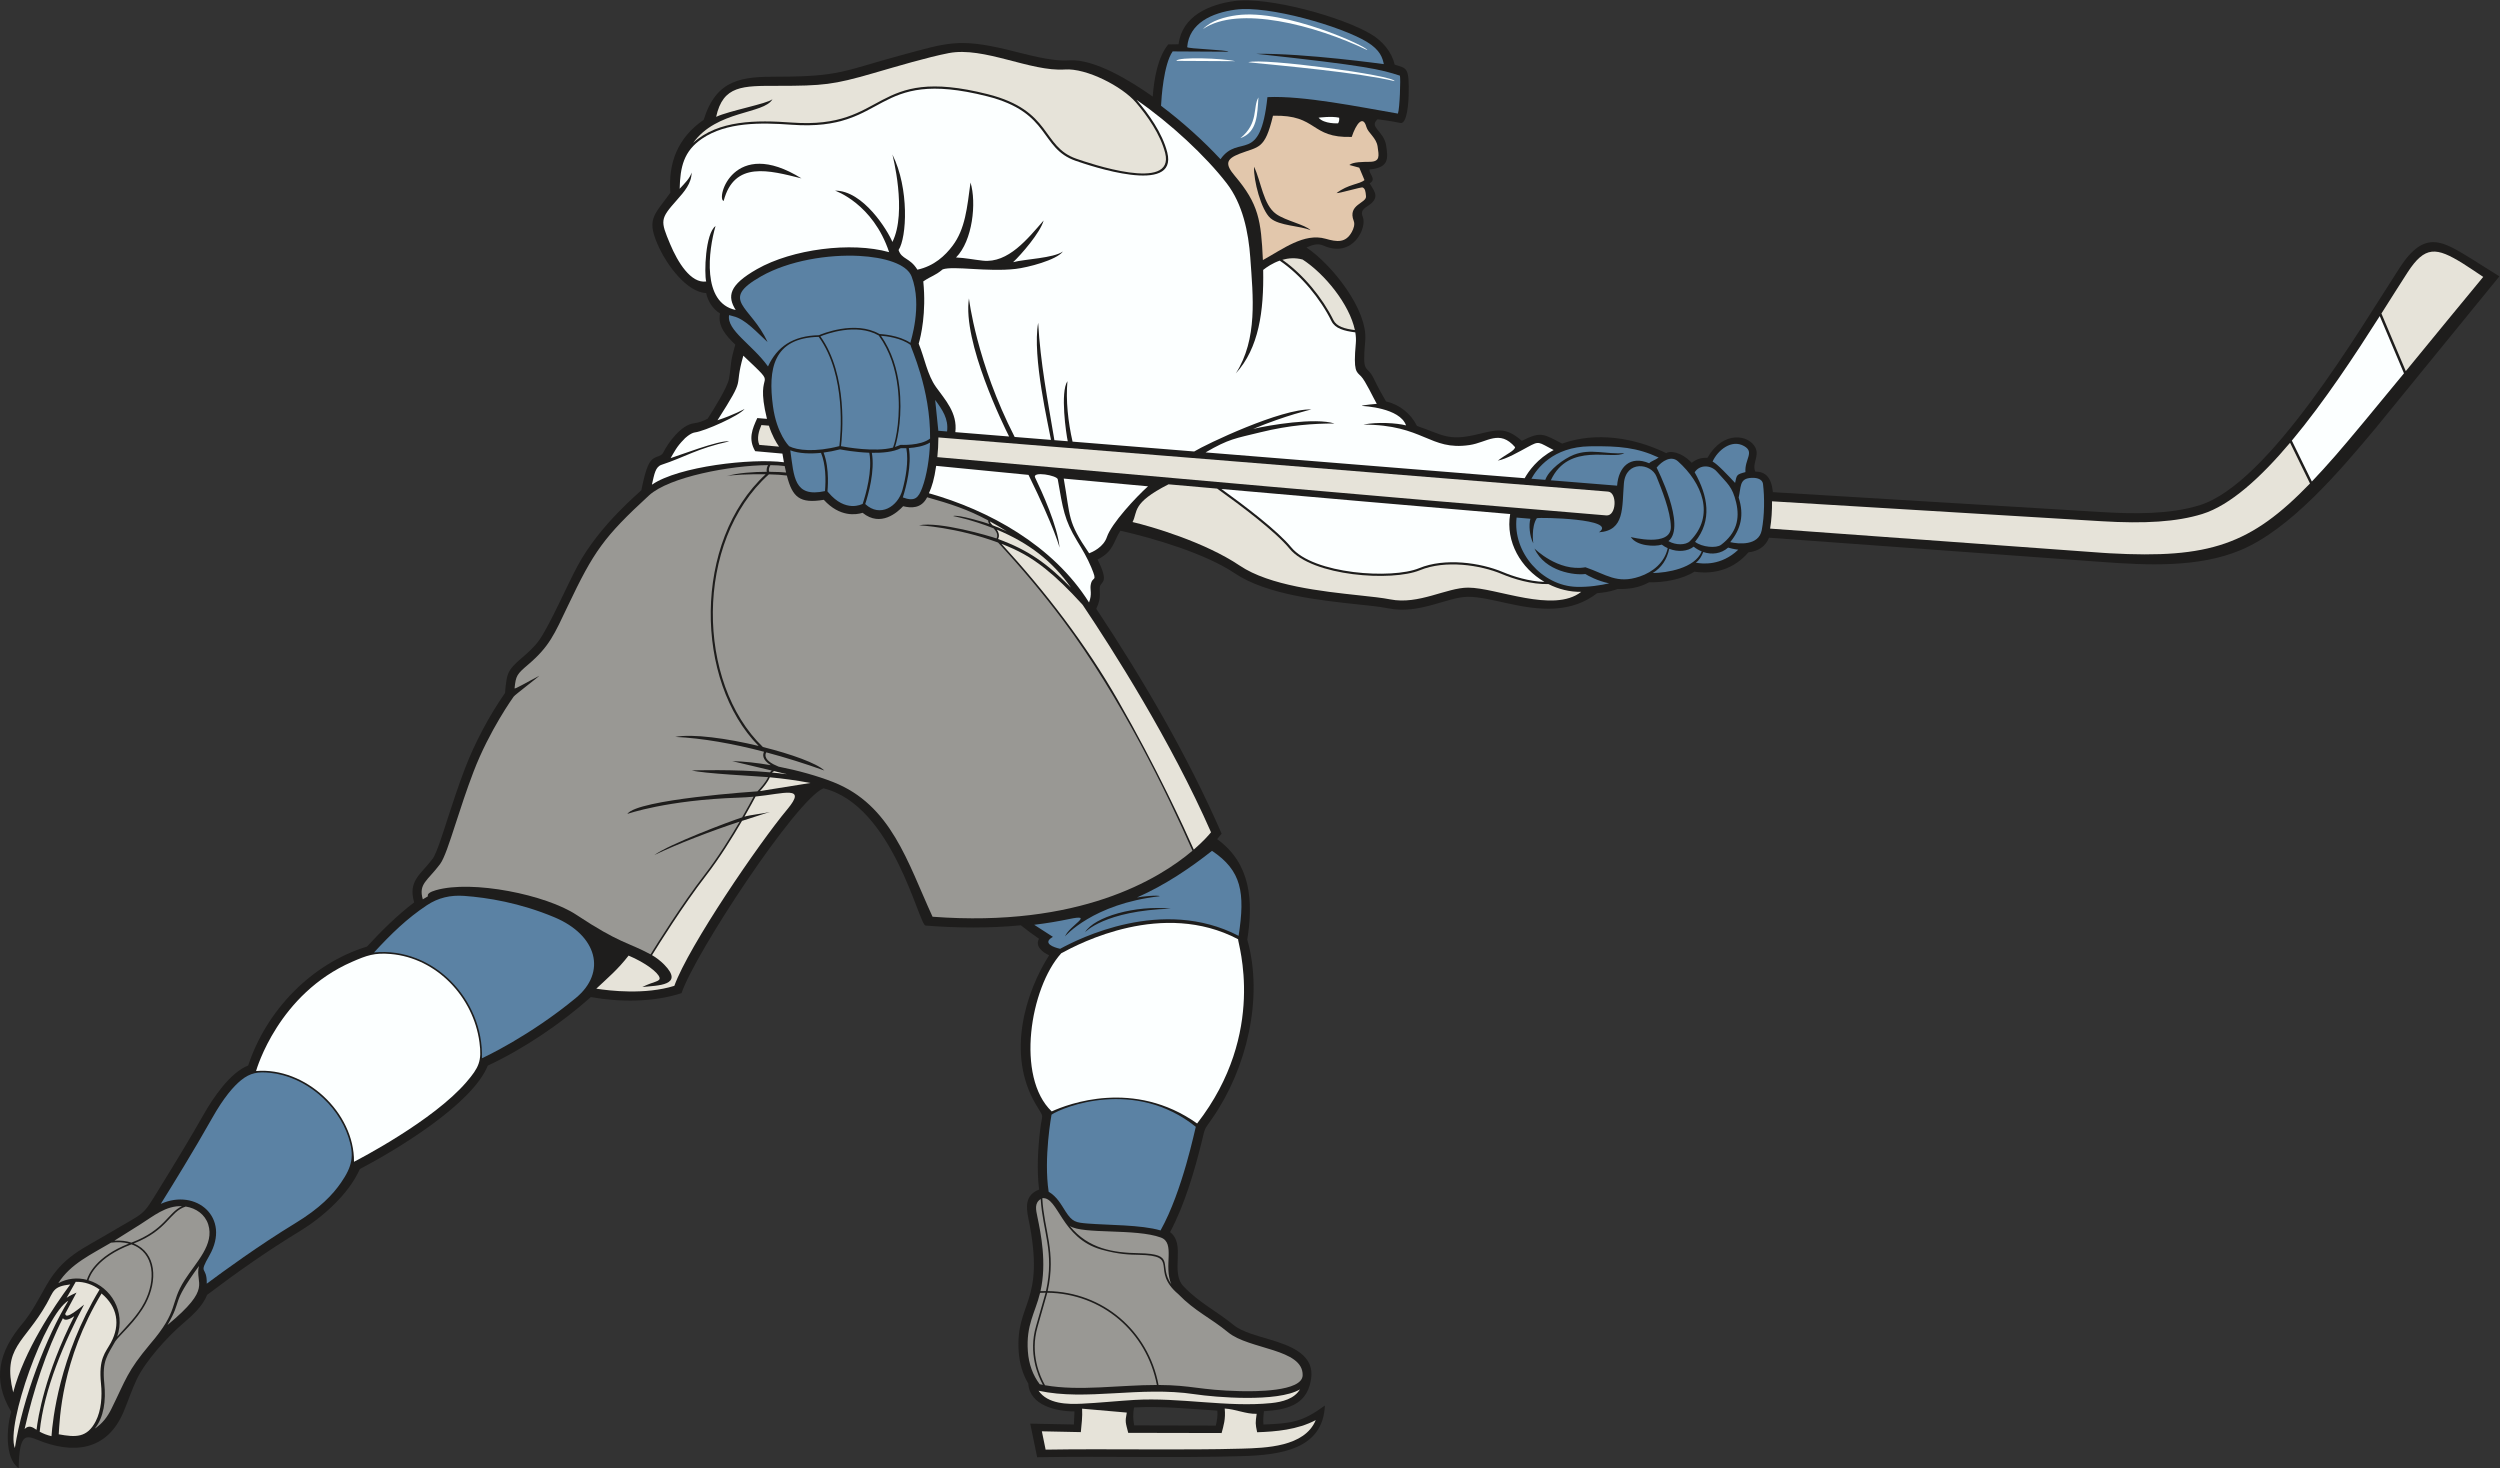 <?xml version="1.0" encoding="UTF-8" standalone="no"?>
<svg
   xmlns:dc="http://purl.org/dc/elements/1.1/"
   xmlns:cc="http://creativecommons.org/ns#"
   xmlns:rdf="http://www.w3.org/1999/02/22-rdf-syntax-ns#"
   xmlns:svg="http://www.w3.org/2000/svg"
   xmlns="http://www.w3.org/2000/svg"
   viewBox="0 0 759.72 446.173"
   height="446.173"
   width="759.72"
   xml:space="preserve"
   id="svg2"
   version="1.1"><rect x="0" y="0" width="759.72" height="446.173" fill="#333333" stroke="none"/><defs
     id="defs6" /><g
     transform="matrix(1.333,0,0,-1.333,0,446.173)"
     id="g10"><g
       transform="scale(0.1)"
       id="g12"><path
         id="path14"
         style="fill:#1e1d1c;fill-opacity:1;fill-rule:evenodd;stroke:none"
         d="m 3798.69,2313.95 c 6.7,5.64 31.94,4.94 58.05,-21.84 11.33,8.83 20.95,11.67 35.8,11.43 36.42,63.8 95.19,52.01 109.3,23.14 9.55,-19.54 -8.18,-36.39 -0.28,-54.59 22.8,-0.18 36.54,-12.23 40.23,-46.96 l 749.84,-45.38 c 71,-4.29 153.76,-5.74 222.41,15.43 159.89,49.29 365.82,401.77 456.89,542.05 57.3,88.26 98.91,59.1 162.48,20.43 l 64.48,-40.53 -282.21,-346.14 c -81.29,-97.22 -193.38,-229.86 -307.46,-277.88 -96.21,-40.51 -213.49,-34.6 -315.45,-27.17 l -759.82,55.35 c -8.28,-20.45 -25.27,-30.96 -47.05,-33.34 -31.65,-36.86 -75.9,-51.38 -123.19,-44.1 -27.95,-17.72 -70.33,-25.11 -103.1,-24.12 -23.9,-12.86 -45.5,-15.8 -72.17,-15.43 -2.14,-0.69 -4.25,-1.42 -6.38,-2.13 -13.17,-4.4 -26.39,-6.02 -40.12,-7.38 -28.37,-21.95 -60.56,-32.68 -96.25,-34.94 -74.08,-4.69 -145.46,26.75 -197.8,26.75 -46.82,0 -110.51,-40.62 -181.59,-26.4 -22.4,4.48 -46.69,6.55 -69.45,9 -86.13,9.24 -208.51,22.16 -281.17,71.1 -66.44,44.74 -183.53,79.58 -260.56,96.97 -16.82,-26.63 -15.06,-46.84 -51.95,-65.68 27.15,-54.6 8.31,-48.8 5.25,-61.9 -2.25,-9.61 5.03,-22.99 -8.24,-50.38 106.8,-161.25 208.42,-335.16 285.77,-512.64 l -10.26,-12.54 c 76.98,-55.5 82.67,-141.38 68.76,-229.02 37.64,-133.79 -1.79,-294.712 -79.34,-406.778 -19.96,-28.852 -16.15,-19.629 -24.58,-54.105 -16.26,-66.407 -39.48,-145.094 -72.14,-206.012 36.9,-27.715 -0.38,-90.508 30.52,-123.402 34.57,-36.813 76.89,-57.461 115.2,-89.004 18.68,-15.371 57.1,-24.899 80.41,-31.993 46.79,-14.195 107.61,-34.207 94.32,-95.699 -10.22,-55.871 -58.29,-65.148 -106.41,-68.156 -1.32,-10.047 -2.11,-20.262 -1.16,-30.363 63.65,2.562 88.69,5.5 140.09,43.332 C 3015.98,42.695 2918.78,30.098 2831,27.527 c -155.08,-4.539 -311.06,0.344 -466.57,-2.519 l -15.77,76.64 99.54,-1.988 1.33,29.774 c -42.04,0.097 -102.05,13.66 -105.33,63.464 -13.11,22.004 -19.98,46.7 -21.79,72.18 -8.15,114.324 62.29,109.442 22.2,303.524 -5.47,26.445 -8.24,54.16 24.28,66.644 -5.49,43.926 -2.76,92.32 2.36,136.012 4.81,41.195 10.71,23.418 -9.85,58.183 -68.18,115.332 -22.58,256.939 30.36,339.959 -14.71,6.37 -32.81,20.69 -23.13,37.6 -14.1,9.71 -27.96,20.06 -41.32,30.72 -71.74,-6.95 -145.47,-6.3 -217.26,-0.66 -15.54,1.23 -74.08,274.59 -232.87,312.91 -62.19,-25.64 -292.86,-376.45 -323.49,-466.93 -62.69,-20.74 -141.17,-21 -206.67,-8.91 C 1279.71,1014.09 1194.27,956.18 1112.03,917.801 1076.74,829.773 903.586,725.652 820.391,682.004 794.934,624.559 735.137,571.727 683.07,540.129 c -72.304,-43.91 -143.539,-93.91 -211.027,-145 -10.52,-27.367 -35.98,-48.891 -57.566,-67.582 C 379.938,297.668 331.348,243.77 311.879,202.832 300.684,179.297 292.047,153.281 281.93,129.074 244.281,39.004 166.316,30.879 83.496,65.43 76.918,68.172 65.883,72.352 58.801,69.394 42.984,62.785 43.188,16.633 42.551,0 9.375,23.145 15.738,97.773 25.676,128.586 c -44.629,74.227 -27.742,137.555 24.973,200.465 22.312,26.621 37.797,57.558 54.918,87.519 38.204,66.895 82.5,83.09 145.215,120.489 84.567,50.429 71.391,33.949 113.938,102.855 34.258,55.484 68.254,111.305 100.433,168.024 19.95,35.156 59.5,94.359 100.703,110.14 41.149,125.312 143.954,232.362 270.825,271.112 31.976,34.86 69.625,72.19 107.558,100.76 -14.59,49.34 14.95,63.28 42.184,99.59 9.687,12.93 27.328,70.71 32.738,87.32 12.87,39.65 25.86,79.16 40.74,118.11 22.33,58.46 55.5,120.84 91.55,172.51 0.01,0.02 1.62,30.18 6.78,43.31 10.57,26.96 47.9,43.22 72,78.42 24.77,36.2 62.63,123.54 86.39,167.67 51.53,95.71 144.02,169.72 145.52,172.78 3.47,17.37 9.64,46.18 17.59,60.75 10.93,20.04 26.11,12.66 32.3,25.03 11.95,23.91 41.29,63.11 69.63,66.64 10.65,1.33 22.29,5.26 31.72,10.71 12.69,19.69 45.39,71.76 48.65,91.33 5.78,34.69 1.67,34.58 14.31,77.23 -20,19.42 -40.84,41.62 -34.91,71.03 -16.63,10.83 -27.47,27.33 -31.55,46.62 -44.61,1.97 -88.93,64.84 -106.08,100.98 -31.99,67.38 -14.11,74.4 24.48,127.77 -5.47,69.83 18.26,126.63 75.88,166.19 29.31,93.86 87.64,98.42 168.99,98.42 143.43,0 151.05,13.8 282.37,49.2 103.25,27.82 129.61,38.75 239.2,12.74 41.98,-9.96 99.92,-27.69 142.61,-24.75 57.88,3.99 141.28,-47.66 190.58,-82.59 3.01,40.36 11.34,89.44 35.33,118.9 l 23.61,0.37 c 7.95,64.26 69.26,90.64 127.38,98.58 76.9,10.51 245.57,-35.92 312,-75.99 25.27,-15.25 46.58,-39.64 53.17,-68.9 26.66,-9.72 33.91,-2.19 31.92,-71.96 -0.27,-9.31 -2.71,-65.35 -19.23,-61.11 -17.03,4.02 -50.14,8.16 -51.52,8.43 -21,-18.34 14.71,-26.29 19.6,-60.51 3.87,-27.23 7.82,-50.01 -37.9,-53.92 -2.43,-9.89 17.07,-21.61 0.26,-31.79 9.17,-15.64 21.7,-28.92 4.28,-44.93 -11.01,-10.12 -27.58,-13.52 -20.09,-31.1 10.51,-24.7 -22.28,-95.9 -89.97,-65.67 -13.32,5.96 -25.97,1.08 -38.25,-4.48 57.51,-38.64 140.3,-141.79 133.84,-212.8 -7.29,-80.28 3.19,-51.84 19.67,-86.31 8.4,-17.56 17.81,-34.98 27.72,-51.78 30.72,-6.94 56.66,-27.83 70.68,-55.98 57.19,-19.29 69.5,-34.9 134.08,-19.88 47.24,10.98 66.62,19.42 104.91,-13.97 44.37,22.36 49.25,15.46 91.85,-6.3 77.83,27.75 165.64,13.27 237.44,-21.91 z M 2585.27,138.484 c -2.56,-14.336 -2.37,-26.55 0.39,-40.879 l 186.06,-0.43 c 2.96,11.836 4.39,21.797 3.53,34.074 -63.95,4.043 -125.66,10.691 -189.98,7.234 v 0" /><path
         id="path16"
         style="fill:#5b82a4;fill-opacity:1;fill-rule:evenodd;stroke:none"
         d="m 2071.9,2325.69 c 6.83,-38.49 -5.93,-87.85 -13.65,-112.59 27.44,-10.21 35.55,-1.03 44.19,22.1 10.55,28.23 16.64,68.28 17.73,102.98 -14.38,-8.62 -33.92,-11.57 -48.27,-12.49 z m 1704.77,-44.61 c 0,-0.02 68.72,-133.44 26.96,-167.6 16.49,-9.61 39.52,-9.43 48.86,-0.09 58.65,58.65 27.5,133.09 -27.11,182.02 -15.58,13.95 -36.24,0.89 -48.71,-14.33 z m -319.24,-113.9 31.48,-2.65 c -3.93,-13.43 -2.12,-39.37 6.57,-56.17 -0.03,0.1 -5.27,37.62 8.09,57.41 6.89,2.3 186.32,-1.11 141.63,-32.1 59.38,3.87 52.24,56.81 56.85,111.4 4.48,53.11 62.09,46.13 74.2,15.89 10.84,-27.05 32.31,-78.58 32.89,-114.89 0.76,-47.31 -91.09,-23.28 -91.34,-23.22 13.51,-20.9 54.67,-22.44 70.61,-17.34 4.23,-3.23 8.79,-5.9 13.5,-8.04 -6.8,-32.43 -33.47,-54.41 -63.89,-64.7 -52.12,-17.63 -76.05,4.85 -123.59,21.15 -62.54,-10.95 -116.11,42.6 -116.25,42.76 24.09,-53.29 93.25,-61.48 115.91,-58.14 6.91,-4.22 27.11,-15.52 54.38,-21.31 -19.86,-4.5 -46.56,-8.75 -74.26,-7.97 -78.39,2.23 -146.14,78.48 -136.78,157.92 z m 65.38,86 c 7.92,22.57 41.72,47.98 64.97,57.18 38.08,15.07 74.78,0.35 115.09,3.86 -25.4,-16.81 -126.53,26.35 -167.41,-62.06 l 151.09,-12.21 c 3.21,43.37 30.44,69.32 73.24,51.06 3.22,4.44 14.21,7.4 21.44,13.06 -48.69,22.7 -89.41,26.59 -156.91,25.6 -84.46,-1.23 -120.97,-51.41 -133.13,-73.93 l 31.62,-2.56 z m 282.65,-157.2 c -5.45,-24.94 -17.65,-42.79 -37.65,-55.22 31.92,0.41 95.97,10.52 111.64,49.27 -6.43,2.61 -12.63,6.24 -18.34,10.81 -13.81,-10.9 -35.83,-12.57 -55.65,-4.86 z m 77.55,-7.28 c -4.1,-10.31 -8.66,-18.22 -16.96,-24.32 15.04,-2.89 57.79,-7.49 96.75,29.58 -10.07,1.18 -18.57,3.44 -23.14,4.81 -15.93,-14.13 -37.14,-16.75 -56.65,-10.07 z m 21.25,206.2 c 10.58,-5.11 37.16,-33.5 51.28,-48.69 3.97,18.63 2.98,19.2 23.58,24.65 -2.01,29.73 21.36,45.24 -2.82,59.22 -28.78,16.65 -60.56,-9.53 -72.04,-35.18 z m 59.43,-82.01 c 12.7,-39.68 5.49,-71.27 -19.29,-101.68 18.99,-4.43 64.84,-8.74 71.84,27.08 6.57,33.64 6.55,75.45 2.98,105.15 -1.64,13.55 -18.08,15.53 -30.89,13.9 -23,-2.92 -19.1,-21.28 -24.64,-44.45 z m -100.31,57.55 c 30.37,-53.93 40.49,-109.49 0.91,-158.55 16.2,-12.43 48.44,-15.05 59.38,-6.75 34.84,26.46 43.24,58.67 34.32,96.36 -8.69,36.66 -19.95,43.03 -43.94,70.38 -13.94,15.92 -39.48,16.32 -50.67,-1.44 z m -1731.45,164.97 7.2,-70.29 19.94,-1.62 c 3.65,29.01 -10.75,49.43 -27.14,71.91 z m -96.11,-108.61 c 6.95,17.07 18.35,74.52 10.68,137.83 -4.84,39.91 -17.28,82.07 -43.25,117.72 -51.07,29.23 -120.01,3.26 -132.94,-2.06 63.42,-88.95 49.89,-226.4 46.95,-250.35 11.08,-2.14 77.09,-14.05 118.56,-3.14 z m -27.44,254.88 c 25,-35.63 37.11,-77.21 41.88,-116.6 7.35,-60.76 -2.8,-116.49 -9.95,-136.97 l 12.83,4.91 c 0.14,0 45.22,-2.78 67.22,14.34 1.23,113.17 -44.46,207.84 -44.74,213.52 -22.04,16.2 -55.86,19.97 -67.24,20.8 z m -94.91,-251.59 c 2.83,22.82 16.8,160.91 -47.02,249.1 -104.65,-2.38 -115.61,-74.08 -104.34,-157.91 8.45,-62.98 36.34,-90.85 36.84,-91.36 9.23,-4.82 24.05,-8.28 43.39,-8.84 19.62,-0.57 43.71,1.89 71.13,9.01 z m -46.48,252.89 c 5.56,2.43 81.97,34.73 138.07,2.68 4.69,-0.2 43.97,-2.38 70.33,-20.05 -0.08,1.68 28.31,84.82 2.81,151.19 -11.1,28.91 -62.57,43.9 -119.43,46.91 -70.16,3.71 -160.11,-10.42 -223.52,-46.44 -97.48,-55.39 -23.31,-66.6 14.52,-149.91 -22.19,19.91 -50.48,52.52 -77.93,58.73 -3.43,0.77 -6.65,1.68 -9.68,2.71 -6.38,-34.34 52.76,-67.02 88.65,-117.08 20.61,44.67 56.16,70.04 116.18,71.26 z m 13.78,-355.42 c 2.28,27.39 1.61,60.98 -9.07,87.18 -23.97,-2.49 -50.54,-1.7 -70.05,5.75 8.63,-59.85 7.71,-108.52 79.12,-92.93 z m -3.25,87.85 c 14.92,-38.21 8.64,-87.69 8.89,-88.48 l 2.35,-2.79 c 39.03,-46.26 75.92,-26.6 77.96,-25.59 7.21,21.87 22.7,75.9 15.05,116.46 -32.14,1.13 -61.46,6.65 -66.74,7.68 -13.29,-3.43 -25.84,-5.8 -37.51,-7.28 z m 110.04,-0.56 c 7.21,-40.87 -7.61,-93.94 -15.04,-116.8 33.87,-31.62 74.65,-5.59 84.84,32.22 7.07,26.25 14.5,64.49 8.83,95.14 -6,-0.2 -10.51,-0.06 -12.42,0.02 -17.09,-8.7 -42.08,-11 -66.21,-10.58 v 0" /><path
         id="path18"
         style="fill:#e6e3d9;fill-opacity:1;fill-rule:evenodd;stroke:none"
         d="m 2721.5,1410.29 c 21.42,18.51 34.18,33.1 39.34,39.42 -91.52,208.58 -225,417.65 -292.76,518.65 -31.54,34.69 -58.86,61.29 -85.09,82.21 -33.95,27.07 -62.63,42.36 -99.77,56.71 101.1,-109.96 192.34,-229.27 264.96,-355.73 89.33,-155.57 153.12,-295.62 173.32,-341.26 z m -989.02,133.41 115.04,18.44 c -32.18,6.17 -63.65,10.27 -92.52,12.97 -4.64,-10.9 -15.19,-23.46 -22.52,-31.41 z m 27.45,42.31 c 11.03,-1.08 22.42,-2.35 34.07,-3.87 -9.56,2.32 -19.31,4.69 -28.96,7.01 -1.94,-0.74 -3.69,-1.76 -5.11,-3.14 z m -400.55,-492.78 c 30.74,-4.84 111.46,-14.31 177.93,6.45 33.03,91.3 193.46,325.76 257.26,402.11 46.85,56.07 -8.44,35.59 -72.05,29.49 -4.14,-7.83 -13.12,-24.53 -25.33,-45.86 12.2,3.83 46.04,7.42 57.7,10.68 -5.94,-1.68 -51.93,-16.74 -63.29,-20.37 -21.58,-37.1 -51.28,-85 -82.06,-124.77 -52.15,-67.4 -109.5,-159.29 -123.1,-181.32 8.16,-4.63 18.76,-12.41 27.49,-21.27 47.69,-48.49 -15.55,-47.79 -49.65,-51.37 26.07,13.11 41.78,12.07 39.26,21.48 -3.21,11.92 -32.36,34.03 -70.51,50.16 -24.48,-31.56 -45.98,-49.45 -73.65,-75.41 z m 915.96,1025.09 c 69.62,-25.43 111.71,-55.78 166.09,-110.78 -41.94,60.7 -97.48,102.6 -169,132.2 6.93,-9.97 4.95,-17.54 2.91,-21.42 z m -12.53,31.36 c 10.53,-4.07 21.49,-8.68 32.59,-13.86 -11.86,7.45 -24.67,14.99 -38.62,22.66 0.73,-3.54 3.76,-6.78 6.03,-8.8 v 0" /><path
         id="path20"
         style="fill:#999894;fill-opacity:1;fill-rule:evenodd;stroke:none"
         d="m 975.625,1303.92 c -2.484,5.7 5.992,10.27 17.773,13.71 83.302,24.21 251.912,-10.51 320.552,-56 99.39,-65.86 116.93,-62.03 169.18,-90.17 13.44,21.81 71.02,114.09 123.42,181.81 29.68,38.34 58.35,84.28 79.66,120.73 -62.92,-20.41 -145.62,-52.39 -194.42,-76.18 32.48,24.36 171.75,76.91 200.08,85.92 12.15,21.11 21.35,38.1 26.15,47.13 -11.73,-1.06 -23.01,-1.78 -33.73,-2.13 -164.53,-5.49 -253.91,-37.11 -254.17,-37.19 22.29,33.54 296.61,51.53 296.62,51.54 6.74,7.02 19.01,20.71 24.33,32.39 -21.79,1.97 -149.86,8.34 -173.77,15.29 0.27,0.02 98.3,3.11 178.07,-4.34 1.11,1.65 2.5,2.99 4.08,4.07 -47.14,11.33 -89.97,21.4 -90.16,21.44 26.39,-0.48 56.84,-3.86 88.01,-9.27 -20.92,12.85 -18.3,25.15 -15.51,30.66 -71.26,18.67 -140.56,30.97 -202.39,33.86 39.84,7.6 118.14,-3.37 190.08,-20.62 -146.16,147.51 -150.36,466.38 16.05,619.37 -36.94,0.55 -78.17,-1.33 -89.47,-4.42 25.49,7.71 62.57,9.93 91.93,10.06 -1.09,4.69 0.37,10.35 2.81,15.18 -84.98,-0.51 -225.17,-26.72 -271.23,-69.05 -103.24,-94.88 -126.07,-127.98 -184.78,-251.41 -31.26,-65.72 -42.26,-92.94 -90.85,-134.35 -25.61,-21.83 -27.96,-25.16 -30.86,-53.93 -0.31,-3.07 27.91,13.78 55.69,28.13 5.05,2.62 -56.31,-44.11 -57.76,-47.14 -0.16,-0.22 -55.36,-76.64 -91.58,-171.48 -15.95,-41.74 -29.2,-82.56 -40.41,-117.11 -14.75,-45.41 -26.06,-80.24 -35.92,-93.38 -28.862,-38.49 -49.514,-44.49 -39.221,-80.18 l 11.746,7.06 z m 778.005,967.65 c 18.42,-0.08 33.05,-0.96 38.48,-1.67 -1.21,5.01 -2.31,10 -3.3,14.81 -9.18,1.28 -20.15,1.95 -32.4,2.04 -2.75,-4.17 -4.86,-9.87 -2.78,-15.18 z m 21.42,-672.19 c 44.3,-8.69 88.81,-21.15 124.21,-35.08 132.63,-52.14 169.47,-182.47 226.69,-307.07 333.58,-25.07 515.53,85.12 592.55,150.49 -57.24,129.63 -163.9,350.66 -295.35,525.89 -44.76,59.68 -94.17,118.66 -147.81,176.65 -94.54,35.03 -180.01,39.35 -180.28,39.36 46.59,9.09 160.28,-24.13 176.7,-30.01 1.93,3.3 4.5,11.5 -6.72,23.13 -50.55,20.06 -92.12,27.93 -92.29,27.96 10.45,4.19 72.68,-14.5 82.64,-18.2 -1.56,2.4 -2.68,5.18 -2.53,8.13 -45.61,24.79 -85.73,37.81 -139.26,52.89 -13.06,-26.33 -37.05,-24.87 -54.69,-20.39 -12.64,-13.74 -51.22,-48.56 -92.41,-15.04 -14.33,-4.5 -51.69,-10.69 -88.46,29.64 -54.57,-9.14 -71.65,5.59 -84.22,55.35 -10.46,1.46 -25.09,2.33 -40.98,2.72 -170.61,-153.44 -165.45,-475.58 -13.68,-621.59 65.04,-16.23 123.11,-37.21 140.14,-53.6 -43.96,15.69 -88.53,29.71 -132.41,41.37 -3.37,-5.74 -5.98,-18.9 28.16,-32.6 v 0" /><path
         id="path22"
         style="fill:#5b82a4;fill-opacity:1;fill-rule:evenodd;stroke:none"
         d="m 471.332,420.691 c 35.34,26.368 119.559,87.832 200.938,137.27 57.746,35.039 86.203,65.703 105,92.809 25.718,37.113 30.894,61.488 17.234,103.496 -24.809,76.289 -99.129,138.964 -178.836,147.129 -26.703,2.738 -44.746,0.585 -66.469,-17.145 -16.765,-13.695 -39.156,-39.105 -65.84,-86.543 -40.277,-71.605 -90.793,-153.48 -116.796,-195.102 80.324,36.192 160.246,-31.035 110.91,-117.421 -26.688,-46.7 -5.282,-21.465 -6.141,-64.493 z m 381.379,755.139 c 135.898,13.21 250.049,-108.16 245.979,-241.209 5.53,2.477 108.57,50.367 214.11,137.439 70.91,58.52 48.81,143.01 -48.95,183.96 -78.79,33.03 -152.88,44.89 -205.41,48.69 -31.38,2.27 -59.374,-4 -85.659,-21.56 -45.047,-30.07 -80.355,-64.22 -120.07,-107.32 z m 1584.589,76.11 c -24.99,-5.25 -51.5,-9.68 -79.6,-13.08 l 42.63,-27.5 c -25.43,-14.38 1.78,-24.1 16.58,-27.23 41.13,22.46 232.68,120.04 406.75,29.57 15.39,98.94 6.69,148.75 -60.64,193.75 -48.13,-38.01 -105.54,-77.42 -171.11,-106.39 10.28,2.35 50.14,6.17 51.77,2.86 -152.47,-17.33 -215.62,-91.43 -215.78,-91.61 10.49,25.51 69.05,52.17 9.4,39.63 z m 232.06,23.71 c -152.19,-4.8 -195.7,-53.75 -195.84,-53.88 21.14,35.7 115.39,62.15 195.84,53.88 z m 56.75,-497.341 c -138.72,111.312 -302.72,45.41 -328.92,27.699 -0.07,-0.414 -18.23,-98.988 -6.54,-175.746 18.96,-10.957 28.62,-29.492 38.43,-44.762 15.68,-24.414 23.67,-25.473 50.47,-27.699 44.88,-3.731 122.58,-2.656 166.17,-15.742 50.46,90.078 78.89,233.031 80.39,236.25 v 0" /><path
         id="path24"
         style="fill:#999894;fill-opacity:1;fill-rule:evenodd;stroke:none"
         d="m 453.492,460.887 c -66.523,-91.715 -35.605,-72.516 -71.695,-134.43 104.433,86.481 61.914,92.32 71.695,134.43 z m 1985.458,91.234 c 42.5,-52.5 100.03,-60.883 157.48,-61.937 87.33,-1.598 43,-27.071 73.89,-70.918 -18.12,41.605 9.72,94.297 -23.72,106.582 -57.75,21.195 -177.16,6.898 -207.65,26.273 z m 247.22,-155.238 c -65.89,55.605 6.65,87.754 -89.8,89.535 -20.73,0.387 -46.31,0.855 -85.9,12.066 -91.29,25.879 -97.67,120.981 -134.28,117.11 3.81,-73.844 32.21,-120.879 12.24,-211.778 125.85,-2.066 229.37,-90.253 252.72,-214.05 76.94,-0.438 92.59,-11.727 185.75,-14.051 30.21,-0.762 141.92,-1.828 142.81,36.09 1.42,60.918 -121.87,58.41 -169.85,97.91 -40.52,33.363 -75.56,47.89 -113.69,87.168 z M 2377.55,190.059 c -11.5,21.027 -33.57,72.519 -15.75,133.464 l 21.89,76.567 c -4.17,0 -8.36,-0.102 -12.57,-0.293 -11.22,-45.918 -32.19,-72.754 -27.88,-133.246 2.06,-28.953 11.23,-54.403 27.03,-75 2.42,-0.528 4.84,-1.024 7.28,-1.492 z m 7,213.796 c 19.88,89.708 -7.66,135.508 -12.04,209.809 -14.76,-9.281 -10.86,-24.453 -7.47,-40.879 7.85,-38.012 21.6,-104.57 6.98,-169.16 4.19,0.172 8.37,0.254 12.53,0.23 z m 3.03,-3.808 -22.15,-77.578 c -18.29,-62.547 6.35,-114.871 16.94,-133.309 78.49,-13.976 170.81,0.692 254.94,0.613 -23.34,121.954 -125.6,208.575 -249.73,210.274 z M 198.086,429.48 c 3.269,11.211 20.137,52.793 95.742,82.602 -11.758,3.141 -25.371,3.981 -40.687,2.106 -44.176,-26.368 -92.676,-48.125 -120.207,-92.344 20.644,10.996 43.3,13.418 65.152,7.636 z m 101.523,84.825 c 76.387,28.773 82.813,68.109 115.368,83.047 -37.012,1.644 -65.446,-22.832 -95.032,-41.426 l -59.254,-37.223 c 14.641,0.934 27.661,-0.664 38.918,-4.398 z m 123.86,82.23 c -37.235,-11.547 -40.086,-53.344 -118.512,-84.199 52.637,-21.703 54.125,-85.121 27.57,-136.133 -20.91,-40.195 -62.132,-75.101 -69.75,-87.015 -17.64,-32 -30.422,-43.317 -25.019,-95.817 4.082,-39.641 -0.895,-77.004 -21.735,-103.137 17.84,11.778 29.336,27.649 37.629,44.426 34.336,69.5 35.7,85.016 88.34,148.024 67.36,78.281 44.016,91.679 79,146.273 26.465,41.305 68.321,81.211 53.66,126.852 -7.328,22.816 -27.543,36.976 -51.183,40.726 z M 299.656,510.301 c -78.293,-29.469 -94.91,-71.25 -97.953,-81.856 51.856,-15.957 84.945,-71.363 65.406,-128.531 21.891,24.469 46.067,47.301 62.067,78.024 26.433,50.8 24.176,113.597 -29.52,132.363 v 0" /><path
         id="path26"
         style="fill:#e6e3d9;fill-opacity:1;fill-rule:evenodd;stroke:none"
         d="M 33.863,45.898 C 51.445,159.93 106.672,301.473 155.852,381.965 102.41,350.715 12.754,97.91 33.863,45.898 Z m 49.441,41.668 C 86.43,114.797 101.797,213.691 169.352,346.59 159.848,340.129 148.191,334.559 143.395,341.965 106.461,270.098 75.312,176.023 56.105,89.383 c 9.957,9.59 17.699,4.582 27.199,-1.816 z M 231.492,398.309 C 139.77,246.211 136.074,110.832 133.879,77.324 c 38.168,-6.992 64.715,-8.633 84.5,30.051 12.418,24.273 14.836,56.395 11.863,85.23 -5.945,57.747 9.996,70.356 22.668,93.852 21.953,40.703 15.082,81.559 -21.418,111.852 z m -58.879,26.621 -20.742,-36.504 c 4.492,3.496 18.715,10.453 22.543,11.933 l -25.687,-48.062 c 0.496,-16 35.902,15.601 42.976,20.68 C 146.77,288.172 100.027,179.98 90.438,83.223 98.75,78.652 107.848,75.254 117.383,73.039 c 2.426,35.547 17.73,182.184 109.621,334.234 -15.649,11.504 -34.723,18.243 -54.391,17.657 z m -12.371,-5.957 C 120.195,414.266 122.844,404.133 106,374.402 55.426,285.129 4.711,275.91 30.074,172.852 55.137,268.262 121.723,366.98 160.242,418.973 Z M 2963.61,179.727 c -51.25,-30.129 -193.95,-17.95 -239.49,-11.086 -126.23,19.035 -246.34,-15.848 -356.52,8 21.03,-30.399 65.54,-31.133 98.78,-29.559 37.37,1.773 85.05,6.559 119.66,8.59 104.05,6.117 211.48,-17.324 311.81,-7.223 25.76,2.586 52.79,9.766 65.76,31.278 z m -171.6,-43.692 c 2.39,-24.133 -2.67,-39.179 -7.07,-55.84 l -212.91,0.449 c -5.98,24.113 -7.55,23.945 -3.27,46.191 l -101.86,8.887 c 1.07,-19.356 -1.3,-35.809 -2.9,-53.438 l -88.84,1.836 8.59,-41.777 c 137.91,2.422 315,-1.602 446.76,2.254 54.87,1.613 143.81,3.82 169.06,65.109 -41.67,-22.129 -91.62,-26.348 -133.62,-27.715 -4.23,19.981 -3.96,21.34 -1.09,42.02 -24.14,-0.828 -48.43,10.722 -72.85,12.023 v 0" /><path
         id="path28"
         style="fill:#fcffff;fill-opacity:1;fill-rule:evenodd;stroke:none"
         d="m 2397.59,813.371 c 37.12,16.949 187.55,74.606 331.52,-27.5 160.99,207.262 92.14,412.639 93.35,420.139 -171.84,90.12 -360.91,-9.11 -403.05,-32.01 -71.3,-78.7 -104.06,-282.391 -21.82,-360.629 z M 1093.03,971.125 c -13.7,102.575 -97.014,191.955 -202.331,201.135 -37.144,3.24 -54.797,-3.29 -88.34,-17.93 -167.402,-73.07 -217.031,-243.365 -218.605,-248.869 111.777,9.547 224.5,-94.32 223.258,-206.898 11.406,5.902 180.832,93.828 256.138,181.527 28.76,33.496 35.62,48.023 29.88,91.035 v 0" /><path
         id="path30"
         style="fill:#e6e3d9;fill-opacity:1;fill-rule:evenodd;stroke:none"
         d="m 4039.76,2204.3 c 0.18,-20.61 -1.11,-42.57 -4.37,-62.25 l 758.75,-55.28 c 5.16,-0.34 10.24,-0.66 15.27,-0.96 v 0.01 c 227.55,-12.61 322.05,19.44 456.75,159.12 l -45.4,92.9 c -66.76,-79.19 -136.35,-142.8 -200.59,-162.61 -57.76,-17.8 -129.87,-22.35 -229.78,-16.31 l -750.63,45.38 z m 1444.78,296.76 c 66.14,80.58 134.75,164.62 176.53,214.8 -13.27,8.67 -29.42,20.14 -46.23,30.55 -60.78,37.66 -86.54,40.89 -126.42,-20.53 -16.63,-25.63 -36.72,-57.72 -59.42,-93.44 l 55.54,-131.38 z M 1776.03,2328.89 c -6.65,9.45 -15.84,25.19 -23.16,47.85 l -17.1,1.39 c -5.69,-13.04 -11.13,-30.58 -4.73,-45.24 l 44.99,-4 z m 1889.91,-102.45 c -171.78,13.86 -1062.29,85.75 -1526.65,123.47 -0.08,-16.13 -0.97,-31.14 -2.44,-44.93 506.49,-45 1002.47,-89.64 1525.22,-132.85 23.28,-1.92 25.11,52.6 3.87,54.31 v 0" /><path
         id="path32"
         style="fill:#fcffff;fill-opacity:1;fill-rule:evenodd;stroke:none"
         d="m 5270.41,2249.36 c 17.05,17.85 34.77,37.4 53.48,58.8 31.53,36.04 92.57,109.97 156.53,187.87 l -55.19,130.51 c -55.5,-87.24 -126.1,-194.89 -200.42,-283.88 l 45.6,-93.3 v 0" /><path
         id="path34"
         style="fill:#e6e3d9;fill-opacity:1;fill-rule:evenodd;stroke:none"
         d="m 2774.75,2233.21 -110.86,9.81 c -85.34,-43.38 -69.43,-62.43 -82.01,-86.01 41.44,-9.56 164.13,-45.28 244.48,-99.4 67.99,-45.78 187.8,-58.65 271.71,-67.66 29.22,-3.14 54.18,-5.82 71.32,-9.25 64.56,-12.91 128.27,26.8 177.5,26.8 64.57,0 194.66,-59.16 257.9,-9.62 -26.27,-0.39 -51.9,6.08 -74.81,17.7 -38.45,-1.05 -79.82,11.85 -105.9,22.83 -49.77,20.95 -129.76,32.47 -187.01,8.78 -63.59,-26.31 -245.43,-14.01 -297.23,49.05 -32.16,39.16 -111.78,98.92 -165.09,136.97 z m -346.93,955.51 c -78.73,-5.42 -184.7,52.88 -264.93,37.35 -48.07,-9.3 -117.97,-30.16 -172.87,-46.05 -89.58,-25.92 -113.5,-28.57 -216.87,-28.57 -80.18,0 -124.79,1.31 -140.54,-70.69 29.09,13.81 116.27,29.77 128.46,40.22 -19.42,-34.41 -127,-24.67 -180.92,-99.66 56.97,52.24 144.43,52.3 224.81,46.42 221.1,-16.16 180.66,131.89 446.68,64.72 148.09,-37.39 121.99,-119.52 202.52,-147.34 26.84,-9.26 225.3,-77.93 202.05,13.4 -10.78,42.4 -40.53,84.39 -66.48,114.84 -31.61,37.09 -113.32,78.71 -161.91,75.36 z m 660.97,-594.12 c -12.33,58.62 -68.56,128.04 -119.24,160.89 -16.55,4.49 -32.24,3.28 -46.07,-0.6 48.29,-33.79 91.79,-87.5 116.38,-137.53 7.19,-14.6 25.37,-19.72 48.93,-22.76 v 0" /><path
         id="path36"
         style="fill:#fcffff;fill-opacity:1;fill-rule:evenodd;stroke:none"
         d="m 3442.77,2175.28 c -220.07,18.61 -437.47,37.58 -658.25,57.07 53.27,-38.3 128.03,-95.04 159.17,-132.95 50.35,-61.3 230,-73.04 291.49,-47.6 58.58,24.24 139.85,12.67 190.84,-8.8 23.1,-9.72 59.7,-21.49 94.89,-22.46 -53.22,31.16 -89.05,90.7 -78.14,154.74 z m -1615.56,765.15 c -73.51,18.27 -153.31,40.85 -177.48,-51.45 -17.94,4.89 22.34,148.01 177.48,51.45 z m 1023.18,-181.31 c -4.18,58.79 -17.36,122.94 -53.93,170.27 -47.74,61.78 -127.96,136.68 -205.44,190.1 26.88,-31.1 58.68,-75.13 70.04,-119.74 25.3,-99.43 -177.87,-29.92 -208.52,-19.33 -83.11,28.71 -55.68,110.23 -202.12,147.2 -263.91,66.64 -222.62,-81.18 -445.81,-64.86 -71.24,5.21 -148.4,5.97 -203.84,-31.57 -42.26,-28.6 -49.96,-64.65 -51.34,-114.43 11.87,12.85 23.14,23.44 27.25,36.93 0.03,-24.5 -16.83,-43.73 -33.74,-62.79 -38.16,-43.01 -37.74,-46.42 -15.18,-100.23 17.34,-41.37 47.1,-90.03 82.16,-85.3 -4.63,18.42 -2.17,109.5 21.34,126.42 -16.15,-54.9 -31.77,-175.06 45.93,-191.34 -19.39,31.14 -15.83,56.54 48.75,93.24 80.21,45.58 214.39,62.87 301.04,38.58 -36.83,110.9 -123.06,140.15 -123.32,140.25 64.49,0.44 120.3,-91.39 130.82,-116.99 34.18,68.4 0.07,198.99 -0.03,199.39 38.77,-77.34 32.84,-189.65 14.03,-217.74 7.38,-22.13 25.52,-16.62 42.97,-44.85 38.48,8.39 63.38,32.22 80.07,54.36 29.08,38.56 33.27,86.69 41.02,144.42 13.99,-46 4.84,-133.02 -33.02,-170.94 21.8,-1 39.95,-4.97 61.24,-7.28 57.72,-6.27 102.38,50.16 138.46,91.61 -7.36,-27.41 -51.67,-78.41 -69.59,-95.05 27.96,7.37 91.58,8.93 113.58,24.44 -14.42,-19.66 -80.73,-36.72 -108.01,-39.8 -64.85,-7.31 -141.08,7.43 -166.02,-0.99 -18.43,-15.24 -24.45,-14.08 -44.28,-27.46 7.17,-71.69 -5.52,-125.26 -10.51,-141.95 13.83,-33.41 19.28,-70.43 39.52,-98.9 20.13,-28.33 49.47,-58.93 44.02,-102.81 l 122.59,-9.93 c -11.85,23.41 -106.59,216.04 -91.54,314.77 0.04,-0.43 16.92,-145.36 104.2,-315.8 l 82.82,-6.69 c -4.89,29.28 -43.24,189.96 -29.22,266.94 5.15,-91.8 21.2,-173.31 36.99,-267.57 l 30.45,-2.47 c -3.6,16.27 -17.59,111.88 -0.7,136.95 -3.95,-43.66 1.49,-93.06 11.67,-137.84 l 277.29,-22.45 c 26.23,16.18 198.5,98.41 267.27,95.82 -0.26,-0.06 -57.31,-12.96 -132.87,-44.41 36.49,8.75 140.79,26.29 185.5,12.4 -47.54,0 -102.02,-3.56 -168.75,-19.99 -57.65,-14.18 -71.6,-14.74 -125.23,-45.92 l 727.5,-58.82 c 8.7,15.57 28.9,44.66 66.09,64.19 -36.05,18.39 -31.86,21.63 -59.11,6.94 -19.36,-10.43 -47.79,-27.16 -68.26,-31.03 20.09,15.39 38.09,22.06 39.43,30.7 -35.7,41.19 -63.36,10.82 -103.93,4.79 -91.16,-13.52 -104.03,46.58 -242.13,46.58 31.58,6.53 75.81,3.72 97.49,-1.77 -14.32,40.42 -97.14,44.03 -100.64,44.47 -1.04,1.68 33.87,4.69 33.87,4.69 -7.97,13.72 -25.57,52.22 -36.09,62.99 h -0.03 c -10.42,10.65 -17.56,9.95 -11.64,75.09 0.72,7.9 0.28,16.23 -1.16,24.83 -25.75,3.23 -46.06,8.77 -54.4,25.73 -24.75,50.33 -69.1,104.7 -117.94,137.82 -16.09,-5.59 -29.24,-14.44 -37.7,-21.15 1.71,-94.07 -9.7,-178.17 -62.35,-235.88 50.17,78.65 39.21,175.43 32.99,263.16 z M 1584.2,2361.34 c -10.27,-1.28 -24.9,-14.91 -24.9,-15.76 -17.17,-17.17 -21.91,-28.59 -30.5,-42.87 14.81,4.42 111.93,41.89 133.55,38.22 -74.33,-16.61 -100.93,-35.89 -154,-53.32 -14.24,-4.66 -16.52,-20.77 -22.2,-45.45 61.1,42.06 227.8,60.6 300.96,51.2 -1.71,8.76 -2.5,13.85 -3.4,19.7 l -62.11,5.53 c -16.34,28.01 -6.55,50.8 4.82,75.48 l 22.04,-1.79 c -31.02,125.87 35.36,59.12 -53.87,144.01 -23.34,-81.54 9.13,-40.57 -58.9,-147.21 37.97,12.39 61.61,25.79 61.71,25.85 -11.23,-15.23 -91.17,-50.84 -113.2,-53.59 z m 840.82,-105.24 c 15.82,-89.4 7.53,-96.8 57.94,-170.35 6.7,2.51 32.65,13.55 40.51,37.14 10.25,30.76 66.27,91.03 93.7,115.59 -69.84,6.2 -122.99,11.48 -192.15,17.62 z m 30.58,-142.24 c -29.3,48.13 -32.48,73.23 -44.21,140.67 -1.51,8.75 -59,19.24 -51.55,3.75 15.25,-31.73 51.41,-110.47 55.71,-159.72 -0.04,0.15 -10.82,43.75 -70.79,165.97 l -210.53,20.6 c -4.59,-31.32 -9.41,-46.43 -16.5,-62.48 136.02,-38.38 283.13,-118.51 364.98,-248.98 7.43,19.61 2.06,28.84 3.67,39.22 3.68,23.75 17.14,3.49 1.32,41.15 -9.13,21.71 -19.24,38.7 -32.1,59.82 v 0" /><path
         id="path38"
         style="fill:#e2c7ac;fill-opacity:1;fill-rule:evenodd;stroke:none"
         d="m 2815.16,2946.11 c 54.34,-64.29 59.72,-101.15 63.9,-191.83 45.13,24.69 93.81,62.58 142.94,48.55 26.19,-7.47 45.66,-9.87 59.64,15.29 4.53,8.17 7.48,17.7 4.52,25.26 -14.72,37.74 29.38,40.35 27.99,56.25 -1.04,11.99 -2.01,17.15 -7.63,20.21 -2.54,1.4 -54.66,-13.97 -59.59,-12.98 26.39,20.58 52.77,20.05 63.7,29.77 l -11.85,28.25 -22.69,6.14 c 8.53,7.35 31.93,6.97 46.72,7.22 23.92,0.39 20.82,13.34 17.76,34.9 -2.86,20.12 -21.7,30.75 -25.62,44.84 -7.65,27.52 -23.33,7.23 -33.33,-22.96 -95.57,-3.14 -76.76,51.02 -179.55,48.27 -18.57,-78.1 -32.53,-69.62 -76.25,-86.65 -31.29,-12.21 -33.27,-23.79 -10.66,-50.53 z m 172.57,-123.85 c -11.73,12.65 -56.49,21.39 -78.37,36.92 -29.83,21.2 -34.01,73.67 -50.51,107.89 -1.28,-31.36 16.16,-98.37 37.2,-117.09 20.38,-18.13 68.4,-17.25 91.68,-27.72 v 0" /><path
         id="path40"
         style="fill:#5b82a4;fill-opacity:1;fill-rule:evenodd;stroke:none"
         d="m 2646.86,3105.96 c 49.24,-37.09 97.19,-80.37 135.52,-121.81 42.17,59.86 90.53,-15.26 107.01,141.54 80.88,3.88 207.69,-22.03 297.45,-37.51 4.23,11.05 6.45,80.05 4.55,86.48 -43.82,14.21 -74.5,22.43 -327.36,49.8 111.69,1.56 290.76,-23.69 290.7,-23.47 -2.99,13.6 -7.42,31.85 -38.78,50.78 -58.91,35.54 -224.13,83.61 -299.43,73.38 -53.65,-7.28 -105.68,-30.66 -110.03,-85.4 -0.31,-3.91 93.58,-6.29 93.78,-10.53 l -126.97,0.72 c -20.7,-29.98 -25.6,-106.39 -26.44,-123.98 v 0" /><path
         id="path42"
         style="fill:#fcffff;fill-opacity:1;fill-rule:evenodd;stroke:none"
         d="m 2827.62,3032.13 c 39.47,13.58 38.54,55.33 41.3,92.85 -13.23,-21.07 1.17,-58.65 -41.3,-92.85 z m 351.62,130.02 c 0.19,12.96 -302.07,53.84 -333.54,43.04 80.32,-8.21 249.51,-23.15 333.54,-43.04 z m -62.22,70.74 c 1.87,7.27 -186.77,94.56 -297.79,79.49 -26.38,-3.59 -58.03,-11.94 -76.74,-31.44 80.58,54.86 255.62,8.95 374.53,-48.05 z m -435.18,-24.51 133.77,-0.71 c -25.86,6.48 -130.47,10.48 -133.77,0.71 v 0" /><path
         id="path44"
         style="fill:#fcffff;fill-opacity:1;fill-rule:evenodd;stroke:none"
         d="m 3005.94,3078.83 c 0,0 29.63,3.95 46.91,0 0.81,-3.97 -0.14,-9.87 -2.46,-12.84 0,0 -31.61,-1.98 -44.45,12.84 v 0" /></g></g></svg>